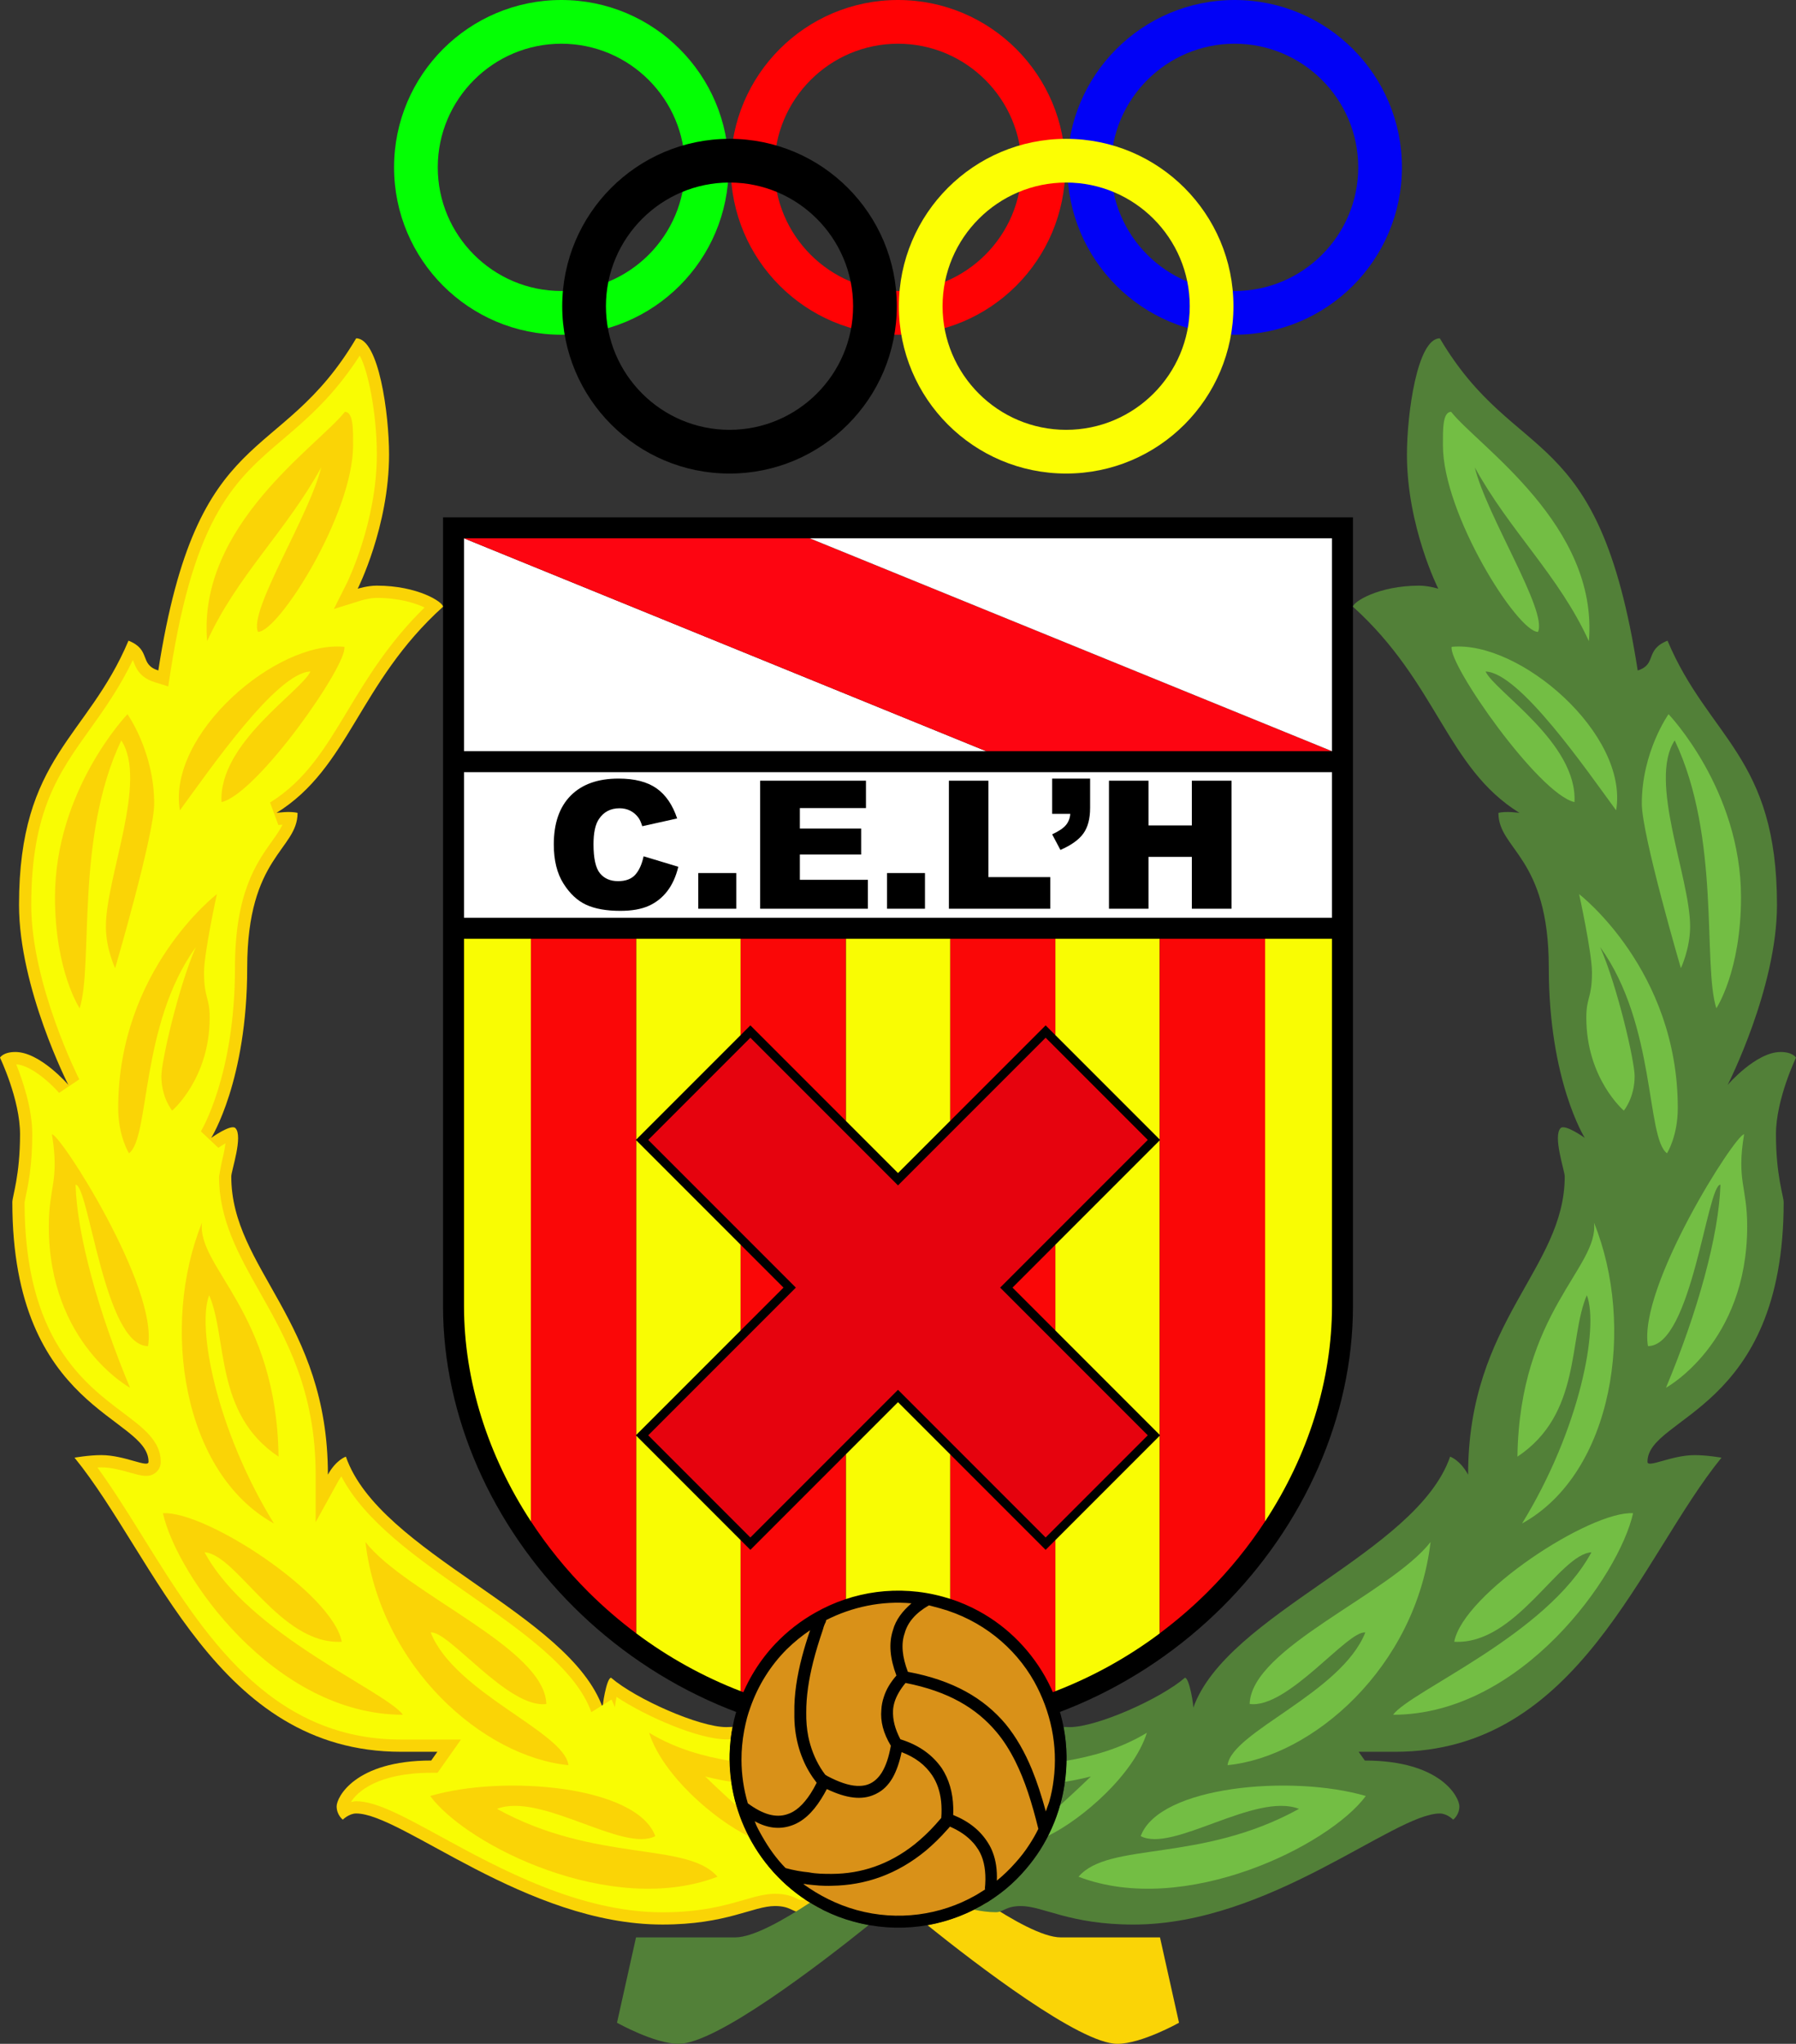 <?xml version="1.0" encoding="utf-8"?>
<!-- Generator: Adobe Illustrator 12.0.0, SVG Export Plug-In . SVG Version: 6.00 Build 51448)  -->
<!DOCTYPE svg PUBLIC "-//W3C//DTD SVG 1.1//EN" "http://www.w3.org/Graphics/SVG/1.1/DTD/svg11.dtd">
<svg  version="1.1" id="Layer_1" xmlns:x="http://ns.adobe.com/Extensibility/1.0/" xmlns:i="http://ns.adobe.com/AdobeIllustrator/10.0/" xmlns:graph="http://ns.adobe.com/Graphs/1.0/"
	 xmlns="http://www.w3.org/2000/svg" xmlns:xlink="http://www.w3.org/1999/xlink" xmlns:a="http://ns.adobe.com/AdobeSVGViewerExtensions/3.0/"
	 width="489.228" height="556.5" viewBox="0 0 489.228 556.5" style="overflow:visible;enable-background:new 0 0 489.228 556.5;"
	 xml:space="preserve">
<rect x="0" y="0" width="489.228" height="556.5" fill="#333333" stroke="none"/>
<path d="M368.547,140.857v214.743c0,60.479-53.654,118.581-123.934,118.581c-70.28,0-123.934-58.102-123.934-118.581V140.857
	H368.547z"/>
<path style="fill:#F9FC03;" d="M144.621,255.615h-18.226c0,50.739,0,99.986,0,99.986c0,20.295,6.493,40.749,18.226,58.638V255.615z"
	/>
<path style="fill:#FA0707;" d="M173.207,390.81c0,0,0.04-0.038,0.113-0.112v-80.204c-0.073-0.074-0.113-0.112-0.113-0.112
	l0.113-0.113v-54.653h-28.699v158.624c4.493,6.853,9.73,13.342,15.702,19.281c4.103,4.08,8.45,7.82,12.998,11.222V390.92
	L173.207,390.81z"/>
<path style="fill:#F9FC03;" d="M201.741,362.274v-23.361c-11.357-11.358-26.961-26.96-28.421-28.42v80.204
	C174.779,389.237,190.383,373.635,201.741,362.274z"/>
<polygon style="fill:#F9FC03;" points="201.741,281.846 201.741,255.615 173.32,255.615 173.32,310.268 "/>
<path style="fill:#F9FC03;" d="M173.32,390.92v53.821c8.781,6.575,18.337,11.837,28.421,15.733v-41.131L173.32,390.92z"/>
<path style="fill:#FA0707;" d="M204.399,279.188c0,0,14.425,14.426,26.04,26.039v-49.612h-28.699v26.231L204.399,279.188z"/>
<path style="fill:#FA0707;" d="M213.422,350.595c-1.022-1.024-5.783-5.781-11.681-11.682v23.361
	C207.639,356.377,212.399,351.619,213.422,350.595z"/>
<path style="fill:#FA0707;" d="M204.399,422.003l-2.659-2.659v41.131c9.184,3.548,18.812,5.932,28.699,7.116v-71.627
	C218.824,407.579,204.399,422.003,204.399,422.003z"/>
<path style="fill:#F9FC03;" d="M244.614,319.401c1.169-1.169,7.198-7.197,14.245-14.245v-49.542h-28.419v49.612
	C237.458,312.245,243.45,318.236,244.614,319.401z"/>
<path style="fill:#F9FC03;" d="M244.614,381.789c-1.164,1.164-7.156,7.155-14.174,14.175v71.632
	c4.675,0.557,9.401,0.871,14.174,0.871c4.799,0,9.549-0.318,14.245-0.88v-71.553C251.812,388.985,245.783,382.956,244.614,381.789z"
	/>
<path style="fill:#FA0707;" d="M284.829,279.188l2.659,2.66v-26.233h-28.629v49.542
	C270.462,293.554,284.829,279.188,284.829,279.188z"/>
<path style="fill:#FA0707;" d="M287.488,362.274v-23.361c-5.899,5.9-10.657,10.657-11.68,11.682
	C276.831,351.619,281.588,356.377,287.488,362.274z"/>
<path style="fill:#FA0707;" d="M284.829,422.003c0,0-14.366-14.366-25.97-25.969v71.553c9.866-1.175,19.466-3.567,28.629-7.101
	v-41.143L284.829,422.003z"/>
<path style="fill:#F9FC03;" d="M287.488,419.344v41.131c10.084-3.896,19.641-9.158,28.421-15.733V390.92L287.488,419.344z"/>
<path style="fill:#F9FC03;" d="M315.909,390.698v-80.206c-1.456,1.456-17.062,17.062-28.421,28.421v23.361
	C298.846,373.636,314.453,389.241,315.909,390.698z"/>
<polygon style="fill:#F9FC03;" points="315.909,310.268 315.909,255.615 287.488,255.615 287.488,281.848 "/>
<path style="fill:#FA0707;" d="M315.909,255.615v54.653l0.112,0.113c0,0-0.039,0.038-0.112,0.111v80.206
	c0.073,0.073,0.112,0.111,0.112,0.111l-0.112,0.11v53.802c4.545-3.398,8.898-7.122,12.997-11.202
	c5.973-5.939,11.21-12.429,15.703-19.281V255.615H315.909z"/>
<path style="fill:#F9FC03;" d="M344.609,414.238c11.732-17.889,18.225-38.343,18.225-58.638c0,0,0-49.247,0-99.986h-18.225V414.238z
	"/>
<polygon style="fill:#E6030E;" points="244.614,378.42 284.829,418.635 312.654,390.81 272.439,350.595 312.654,310.381 
	284.829,282.555 244.614,322.77 204.399,282.555 176.575,310.381 216.789,350.595 176.575,390.81 204.399,418.635 "/>
<path style="fill:#FFFFFF;" d="M362.833,249.9c0-13.538,0-27.054,0-39.646H126.395c0,12.592,0,26.108,0,39.646H362.833z"/>
<path d="M175.318,233.153l9.45,2.851c-0.634,2.647-1.634,4.858-2.997,6.633c-1.363,1.775-3.057,3.114-5.078,4.018
	c-2.021,0.903-4.593,1.355-7.717,1.355c-3.79,0-6.887-0.551-9.288-1.65c-2.401-1.1-4.475-3.036-6.218-5.804
	c-1.744-2.77-2.616-6.315-2.616-10.637c0-5.761,1.534-10.189,4.604-13.283c3.069-3.095,7.413-4.641,13.028-4.641
	c4.394,0,7.848,0.89,10.363,2.667c2.514,1.779,4.382,4.509,5.604,8.192l-9.503,2.109c-0.333-1.059-0.682-1.832-1.046-2.323
	c-0.604-0.821-1.341-1.453-2.214-1.896c-0.873-0.442-1.848-0.664-2.928-0.664c-2.444,0-4.316,0.979-5.618,2.937
	c-0.984,1.453-1.475,3.734-1.475,6.844c0,3.852,0.585,6.493,1.756,7.921c1.171,1.429,2.817,2.143,4.938,2.143
	c2.058,0,3.612-0.577,4.664-1.733C174.079,237.035,174.843,235.355,175.318,233.153z"/>
<path d="M190.211,237.72h10.343v9.712h-10.343V237.72z"/>
<path d="M207.065,212.573h28.822v7.455H217.88v5.564h16.695v7.087H217.88v6.878h18.533v7.875h-29.348V212.573z"/>
<path d="M241.62,237.72h10.341v9.712H241.62V237.72z"/>
<path d="M258.474,212.573h10.763v26.25h16.852v8.61h-27.614V212.573z"/>
<path d="M286.604,211.995h10.342v7.975c0,2.936-0.609,5.256-1.829,6.963c-1.221,1.706-3.309,3.202-6.259,4.487l-2.254-4.241
	c1.834-0.858,3.099-1.712,3.784-2.562c0.689-0.85,1.073-1.854,1.152-3.014h-4.937V211.995z"/>
<path d="M302.083,212.573h10.763v12.18h11.812v-12.18h10.815v34.86h-10.815v-14.122h-11.812v14.122h-10.763V212.573z"/>
<path style="fill:#FFFFFF;" d="M126.395,204.54h142.264l-142.264-57.968C126.395,150.141,126.395,174.068,126.395,204.54z"/>
<polygon style="fill:#FD0511;" points="362.833,204.54 220.57,146.572 126.395,146.572 268.659,204.54 "/>
<path style="fill:#FFFFFF;" d="M220.57,146.572l142.264,57.968c0-30.472,0-54.399,0-57.968
	C356.747,146.572,283.89,146.572,220.57,146.572z"/>
<path style="fill:#04FF04;" d="M152.913,0c-25.167,0-45.57,20.403-45.57,45.57c0,25.167,20.402,45.57,45.57,45.57
	s45.57-20.403,45.57-45.57C198.483,20.403,178.081,0,152.913,0z M152.913,79.235c-18.563,0-33.665-15.102-33.665-33.665
	c0-18.563,15.102-33.665,33.665-33.665c18.562,0,33.665,15.102,33.665,33.665C186.578,64.133,171.476,79.235,152.913,79.235z"/>
<path style="fill:#0102F6;" d="M290.746,45.57c0,25.167,20.403,45.57,45.57,45.57s45.57-20.403,45.57-45.57
	c0-25.167-20.403-45.57-45.57-45.57S290.746,20.403,290.746,45.57z M302.65,45.57c0-18.563,15.102-33.665,33.666-33.665
	c18.561,0,33.663,15.102,33.663,33.665c0,18.563-15.103,33.665-33.663,33.665C317.751,79.235,302.65,64.133,302.65,45.57z"/>
<path style="fill:#FF0204;" d="M244.614,0c-25.167,0-45.569,20.403-45.569,45.57c0,25.167,20.402,45.57,45.569,45.57
	c25.167,0,45.569-20.403,45.569-45.57C290.183,20.403,269.781,0,244.614,0z M244.614,79.235c-18.562,0-33.664-15.102-33.664-33.665
	c0-18.563,15.102-33.665,33.664-33.665c18.563,0,33.666,15.102,33.666,33.665C278.28,64.133,263.177,79.235,244.614,79.235z"/>
<path d="M198.72,37.8c-25.169,0-45.57,20.403-45.57,45.57s20.401,45.57,45.57,45.57c25.167,0,45.57-20.403,45.57-45.57
	S223.887,37.8,198.72,37.8z M198.72,117.035c-18.563,0-33.666-15.102-33.666-33.665s15.102-33.665,33.666-33.665
	c18.562,0,33.664,15.102,33.664,33.665S217.283,117.035,198.72,117.035z"/>
<path style="fill:#FCFE03;" d="M290.42,37.8c-25.167,0-45.57,20.403-45.57,45.57s20.403,45.57,45.57,45.57s45.57-20.403,45.57-45.57
	S315.587,37.8,290.42,37.8z M290.42,117.035c-18.562,0-33.666-15.102-33.666-33.665s15.104-33.665,33.666-33.665
	s33.666,15.102,33.666,33.665S308.983,117.035,290.42,117.035z"/>
<path style="fill:#FAD406;" d="M204.774,501.546c-4.045-7.097-6.243-15.426-6.028-23.954c0.079-2.467,0.326-4.932,0.825-7.384
	c-0.542,0.031-1.116,0.053-1.751,0.053c-7.281,0-24.5-7.561-31.361-13.44c-1.259,0-2.52,8.261-2.239,8.261
	c-9.101-25.759-60.9-42.14-70.001-68.461c0,0-2.66,0.841-4.899,4.901c0-42-26.32-56.001-26.32-81.201
	c0-1.539,3.291-10.988,1.12-13.159c-1.19-1.19-6.58,2.659-6.58,2.659s9.799-15.54,9.799-46.339c0-30.38,13.721-32.061,13.721-42.141
	c-2.1-0.56-5.74,0-5.74,0c19.88-12.319,22.26-35.28,45.36-56.14c0-1.26-6.858-5.739-18.06-5.739c-2.521,0-5.179,0.839-5.179,0.839
	s8.539-16.94,8.539-36.54c0-11.061-2.799-31.641-8.959-31.641c-20.861,35.28-43.26,21.981-53.9,90.44
	c-5.32-1.679-1.82-5.599-8.12-8.12c-11.2,26.601-29.82,31.501-29.82,71.96c0,22.68,13.44,49,13.44,49S10.92,286.44,4.2,286.44
	c-3.359,0-4.2,1.54-4.2,1.54s5.46,11.34,5.46,20.86c0,11.2-2.1,16.939-2.1,18.479c0,56.98,37.099,58.242,37.099,70.7
	c0,1.82-6.439-1.819-12.879-1.819c-3.36,0-7.28,0.698-7.28,0.698c22.12,27.161,38.78,80.081,88.9,80.081c4.48,0,9.939,0,9.939,0
	l-1.68,2.381c-20.859,0-25.76,10.079-25.76,12.461c0,2.378,1.679,3.639,1.679,3.639s1.681-1.682,3.641-1.682
	c12.459,0,46.339,30.241,83.439,30.241c17.5,0,24.64-5.041,30.66-5.041c4.2,0,4.76,1.681,6.86,1.681
	c1.951,0,4.032-0.287,6.066-0.706C215.824,515.816,209.191,509.344,204.774,501.546z"/>
<path style="fill:#F9FC03;" d="M204.774,501.546c-4.045-7.097-6.243-15.426-6.028-23.954c0.042-1.343,0.134-2.685,0.288-4.025
	c-0.389,0.016-0.784,0.028-1.214,0.028c-7.338,0-21.504-6.005-29.875-11.555c-0.237,1.185-0.419,2.362-0.432,2.847l-0.917-2.137
	l-5.52,3.441c-4.16-11.775-19.043-22.144-33.436-32.168c-13.958-9.722-28.271-19.759-34.643-32.034
	c-0.252,0.35-0.503,0.679-0.76,1.144l-6.251,11.331v-12.942c0-22.79-8.087-37.089-15.223-49.702
	c-5.707-10.091-11.097-19.622-11.097-31.499l0.645-3.476c0.286-1.182,0.873-3.643,1.115-5.554c-0.648,0.377-1.333,0.804-1.951,1.243
	l-4.761-4.483c0.093-0.151,9.291-15.274,9.291-44.569c0-20.347,5.886-28.575,10.185-34.583c1.258-1.759,2.16-3.092,2.751-4.345
	c-0.383,0.034-0.788,0.033-1.124,0.083l-2.254-6.129c9.674-5.996,14.982-14.804,21.128-25.005c5.277-8.76,11.246-18.584,20.95-28.09
	c-2.53-1.21-7.001-2.618-13.021-2.618c-1.954,0-4.159,0.681-4.181,0.687l-7.492,2.334l3.517-7.013
	c0.082-0.164,8.183-16.515,8.183-35.042c0-11.187-2.382-22.909-4.659-26.926c-7.054,10.952-14.346,17.205-20.845,22.722
	c-12.893,10.944-24.026,20.396-30.728,63.515l-0.597,3.835l-3.701-1.169c-4.108-1.297-5.095-3.878-5.747-5.585
	c-0.064-0.166-0.121-0.292-0.18-0.437c-3.573,7.377-7.605,13.152-11.554,18.66c-8.652,12.069-16.124,22.491-16.124,48.023
	c0,21.592,12.945,47.229,13.076,47.484l-5.495,3.691c-2.557-2.962-7.932-7.608-11.684-7.772c1.715,4.25,4.383,11.964,4.383,19.037
	c0,8.521-1.167,14.021-1.794,16.976l-0.308,1.586c0.002,37.08,16.172,49.243,26.874,57.291c5.488,4.127,10.228,7.693,10.228,13.327
	c0,1.214-0.542,2.32-1.488,3.035c-1.792,1.355-3.884,0.765-6.779-0.054c-2.312-0.653-5.188-1.468-7.947-1.468
	c-0.339,0-0.693,0.032-1.042,0.045c4.181,5.741,8.206,12.188,12.407,18.949c16.05,25.836,34.243,55.119,70.256,55.119h16.373
	l-6.385,9.048h-1.728c-14.504,0-20.216,5.211-21.857,7.979c0.462-0.099,0.909-0.227,1.417-0.227c5.422,0,12.821,4.04,23.063,9.632
	c15.926,8.695,37.739,20.607,60.376,20.607c10.557,0,17.246-1.937,22.129-3.352c3.13-0.906,5.832-1.688,8.531-1.688
	c3.213,0,4.955,0.827,6.108,1.377c0.484,0.229,0.651,0.301,0.751,0.301c0.47,0,0.958-0.036,1.445-0.073
	C213.331,513.216,208.329,507.819,204.774,501.546z"/>
<path style="fill:#FAD406;" d="M93.94,112.14c2.38,0,2.239,5.042,2.239,9.1c0,18.76-20.3,50.82-25.899,50.82
	c-2.659-5.74,13.958-31.5,17.22-44.8c-9.521,17.36-22.888,29.4-31.08,47.32C53.77,143.021,86.52,121.521,93.94,112.14z"/>
<path style="fill:#FAD406;" d="M93.8,176.121C75.32,174.3,45.5,199.92,49,220.641c8.121-11.061,26.321-37.521,35.56-37.8
	c-2.519,5.459-25.06,19.46-24.22,35.559C70.14,216.161,94.779,180.881,93.8,176.121z"/>
<path style="fill:#FAD406;" d="M34.72,194.46c0,0-19.74,20.58-19.74,49.84c0,20.16,6.72,30.24,6.72,30.24
	c3.78-11.9-1.26-46.48,11.339-72.941c7.281,11.061-4.199,37.241-4.199,50.681c0,6.019,2.52,11.34,2.52,11.34S42,227.359,42,218.82
	C42,204.68,34.72,194.46,34.72,194.46z"/>
<path style="fill:#FAD406;" d="M59.08,243.46c0,0-26.88,20.58-26.88,58.241c0,7.698,2.939,12.319,2.939,12.319
	c5.741-4.2,2.94-35,18.201-56.141c-4.761,10.92-9.381,31.08-9.381,35.141c0,5.879,2.94,9.379,2.94,9.379s10.221-8.679,10.221-25.339
	c0-5.601-1.541-5.18-1.541-12.32C55.58,259.42,59.08,243.46,59.08,243.46z"/>
<path style="fill:#FAD406;" d="M14.139,308.841c2.1,12.739-0.84,14.141-0.84,25.061c0,31.921,22.121,43.959,22.121,43.959
	c-8.681-20.72-14.42-41.58-14.841-55.298c3.641,0,7.84,43.958,19.741,43.958C43.12,350.561,16.519,308.841,14.139,308.841z"/>
<path style="fill:#FAD406;" d="M55.02,332.92c-11.341,28-5.32,68.182,19.6,81.9c-15.82-25.759-21-53.479-17.64-62.16
	c5.04,11.76,1.4,32.341,18.9,43.96C75.32,357.141,53.62,345.101,55.02,332.92z"/>
<path style="fill:#FAD406;" d="M44.379,412.021c3.78,16.939,30.38,54.878,65.38,54.878c-4.9-6.577-41.86-21.699-54.04-44.238
	c8.819,0.56,20.58,25.339,37.38,24.359C90.58,433.862,56,411.32,44.379,412.021z"/>
<path style="fill:#FAD406;" d="M99.54,419.86c4.06,34.16,32.199,58.521,55.299,60.76c-1.119-9.1-30.939-19.6-37.519-36.118
	c4.759-0.702,21.139,20.86,31.5,19.459C148.4,448.7,110.6,434.002,99.54,419.86z"/>
<path style="fill:#FAD406;" d="M117.179,489.021C127.26,502.6,166.6,522.062,195.44,511c-8.261-9.659-33.18-3.638-60.061-18.479
	c11.899-4.621,34.44,12.041,43.12,7.42C173.46,486.221,137.2,483.141,117.179,489.021z"/>
<path style="fill:#FAD406;" d="M200.621,491.679c-4.848-4.383-8.542-7.979-8.542-7.979s3.091,0.833,7.133,1.469
	c-0.268-1.891-0.418-3.803-0.449-5.733c-6.646-1.143-14.453-3.104-21.944-7.634c3.622,11.469,17.721,23.644,27.138,28.191
	C202.586,497.356,201.468,494.573,200.621,491.679z"/>
<path style="fill:#FAD406;" d="M315.98,527.52h-27.021c-4.878,0-13.279-4.776-20.317-9.437c-0.412,0.253-0.808,0.535-1.228,0.771
	c-4.589,2.607-9.589,4.416-14.789,5.333c13.298,10.679,41.505,32.313,51.733,32.313c6.583,0,16.801-5.742,16.801-5.742
	L315.98,527.52z"/>
<path style="fill:#528038;" d="M485.868,327.32c0-1.54-2.1-7.279-2.1-18.479c0-9.521,5.46-20.86,5.46-20.86s-0.841-1.54-4.199-1.54
	c-6.721,0-14.42,8.961-14.42,8.961s13.438-26.32,13.438-49c0-40.459-18.618-45.359-29.818-71.96c-6.3,2.521-2.801,6.441-8.121,8.12
	c-10.64-68.459-33.038-55.16-53.899-90.44c-6.159,0-8.961,20.581-8.961,31.641c0,19.6,8.54,36.54,8.54,36.54
	s-2.658-0.839-5.179-0.839c-11.201,0-18.062,4.479-18.062,5.739c23.102,20.86,25.481,43.82,45.361,56.14c0,0-3.641-0.56-5.741,0
	c0,10.08,13.721,11.76,13.721,42.141c0,30.799,9.799,46.339,9.799,46.339s-5.39-3.85-6.579-2.659
	c-2.17,2.171,1.12,11.62,1.12,13.159c0,25.2-26.319,39.201-26.319,81.201c-2.241-4.061-4.9-4.901-4.9-4.901
	c-9.101,26.321-60.899,42.702-70,68.461c0.279,0-0.979-8.261-2.24-8.261c-6.859,5.88-24.079,13.44-31.36,13.44
	c-0.616,0-1.179-0.021-1.709-0.05c0.984,5.113,1.115,10.477,0.246,15.885c-0.271,1.736-0.631,3.474-1.116,5.193
	c-1.234,4.515-3.126,8.66-5.513,12.433c-1.125,1.761-2.416,3.49-3.779,5.093c-1.695,2.018-3.599,3.893-5.62,5.572
	c-2.057,1.662-4.226,3.18-6.503,4.467c-0.693,0.395-1.398,0.768-2.11,1.125c1.996,0.404,4.031,0.682,5.946,0.682
	c2.1,0,2.659-1.681,6.858-1.681c6.021,0,13.16,5.041,30.662,5.041c37.1,0,70.979-30.241,83.438-30.241
	c1.961,0,3.641,1.682,3.641,1.682s1.68-1.261,1.68-3.639c0-2.382-4.9-12.461-25.759-12.461l-1.682-2.381c0,0,5.461,0,9.94,0
	c50.121,0,66.779-52.92,88.9-80.081c0,0-3.921-0.698-7.279-0.698c-6.441,0-12.882,3.64-12.882,1.819
	C448.768,385.562,485.868,384.301,485.868,327.32z"/>
<path style="fill:#73BE44;" d="M395.289,112.14c-2.38,0-2.239,5.042-2.239,9.1c0,18.76,20.3,50.82,25.899,50.82
	c2.659-5.74-13.958-31.5-17.22-44.8c9.521,17.36,22.888,29.4,31.08,47.32C435.458,143.021,402.708,121.521,395.289,112.14z"/>
<path style="fill:#73BE44;" d="M395.429,176.121c18.479-1.821,48.3,23.799,44.8,44.52c-8.121-11.061-26.32-37.521-35.56-37.8
	c2.519,5.459,25.06,19.46,24.22,35.559C419.087,216.161,394.45,180.881,395.429,176.121z"/>
<path style="fill:#73BE44;" d="M454.508,194.46c0,0,19.741,20.58,19.741,49.84c0,20.16-6.721,30.24-6.721,30.24
	c-3.779-11.9,1.26-46.48-11.34-72.941c-7.281,11.061,4.2,37.241,4.2,50.681c0,6.019-2.519,11.34-2.519,11.34
	s-10.643-36.261-10.643-44.8C447.228,204.68,454.508,194.46,454.508,194.46z"/>
<path style="fill:#73BE44;" d="M430.15,243.46c0,0,26.879,20.58,26.879,58.241c0,7.698-2.94,12.319-2.94,12.319
	c-5.739-4.2-2.938-35-18.201-56.141c4.763,10.92,9.383,31.08,9.383,35.141c0,5.879-2.941,9.379-2.941,9.379
	s-10.221-8.679-10.221-25.339c0-5.601,1.541-5.18,1.541-12.32C433.649,259.42,430.15,243.46,430.15,243.46z"/>
<path style="fill:#73BE44;" d="M475.088,308.841c-2.1,12.739,0.841,14.141,0.841,25.061c0,31.921-22.12,43.959-22.12,43.959
	c8.68-20.72,14.419-41.58,14.84-55.298c-3.641,0-7.841,43.958-19.741,43.958C446.108,350.561,472.708,308.841,475.088,308.841z"/>
<path style="fill:#73BE44;" d="M434.208,332.92c11.341,28,5.32,68.182-19.601,81.9c15.82-25.759,21-53.479,17.642-62.16
	c-5.041,11.76-1.4,32.341-18.9,43.96C413.909,357.141,435.608,345.101,434.208,332.92z"/>
<path style="fill:#73BE44;" d="M444.849,412.021c-3.779,16.939-30.381,54.878-65.38,54.878c4.901-6.577,41.859-21.699,54.039-44.238
	c-8.819,0.56-20.579,25.339-37.379,24.359C398.65,433.862,433.229,411.32,444.849,412.021z"/>
<path style="fill:#73BE44;" d="M389.687,419.86c-4.058,34.16-32.198,58.521-55.298,60.76c1.119-9.1,30.939-19.6,37.52-36.118
	c-4.759-0.702-21.139,20.86-31.5,19.459C340.829,448.7,378.628,434.002,389.687,419.86z"/>
<path style="fill:#73BE44;" d="M372.049,489.021c-10.081,13.579-49.42,33.042-78.262,21.979c8.262-9.659,33.182-3.638,60.062-18.479
	c-11.899-4.621-34.44,12.041-43.121,7.42C315.768,486.221,352.029,483.141,372.049,489.021z"/>
<path style="fill:#73BE44;" d="M290.489,479.432c-0.026,1.897-0.165,3.81-0.436,5.732c4.021-0.637,7.096-1.464,7.096-1.464
	s-3.627,3.531-8.407,7.858c-0.822,2.941-1.938,5.715-3.275,8.339c9.413-4.618,23.345-16.702,26.941-28.096
	C304.926,476.324,297.13,478.287,290.489,479.432z"/>
<path style="fill:#528038;" d="M232.487,523.208c-2.794-0.744-5.412-1.759-7.927-2.989l-0.251-0.122
	c-1.263-0.625-2.476-1.322-3.663-2.053c-7.05,4.671-15.485,9.476-20.376,9.476H173.25l-5.18,23.238c0,0,10.219,5.742,16.8,5.742
	c10.243,0,38.499-21.685,51.781-32.351C235.261,523.899,233.872,523.592,232.487,523.208z"/>
<g>
	<path style="fill-rule:evenodd;clip-rule:evenodd;fill:#D99118;" d="M256.487,436.348c23.561,6.502,37.429,30.999,30.929,54.561
		c-6.457,23.362-30.915,37.245-54.511,30.724c-23.562-6.501-37.426-30.999-30.958-54.399
		C208.434,443.708,232.893,429.826,256.487,436.348z"/>
	<path style="fill-rule:evenodd;clip-rule:evenodd;" d="M273.917,514.387c-2.057,1.662-4.226,3.18-6.503,4.467
		c-10.354,5.88-22.78,7.721-34.927,4.354l0,0l0,0c-2.794-0.744-5.412-1.759-7.927-2.989l-0.251-0.122
		c-8.347-4.131-15.068-10.668-19.535-18.551c-4.045-7.097-6.243-15.426-6.028-23.954l3.23,1.581
		c0.017,4.056,0.606,8.039,1.729,11.838c4.08,3.021,7.593,4.028,10.731,2.98c2.247-0.68,4.376-2.571,6.351-5.612l2.908,1.425
		c-2.433,3.884-5.128,6.3-8.25,7.309c-3.138,1.046-6.428,0.679-9.859-1.221c0.514,1.498,1.292,2.812,2.055,4.163
		c1.796,3.149,3.822,6.012,6.347,8.585c2.114,0.587,4.28,0.979,6.284,1.16c2.149,0.428,4.24,0.428,6.332,0.428
		c7.938-0.03,15.512-2.508,22.471-7.999l3.233,1.579c-7.937,6.574-16.582,9.508-25.64,9.654c-2.323,0.11-4.525-0.118-6.886-0.388
		c-0.198-0.051-0.557-0.141-0.948-0.063c4.28,3.072,9.073,5.555,14.52,7.062l0,0l0,0c11.253,3.104,22.908,1.38,32.337-3.974
		c0.908-0.492,1.868-1.179,2.741-1.686l-0.164-0.033c0.102-0.932,0.148-1.844,0.158-2.686L273.917,514.387z M279.537,508.814
		c-1.695,2.018-3.599,3.893-5.62,5.572l-5.49-2.691c0.011-3.2-0.585-5.896-1.927-8.061c-0.436-0.66-0.904-1.335-1.43-1.902
		l5.348,2.62c0.861,2.243,1.237,4.833,1.123,7.71c1.771-1.446,3.442-3.034,4.943-4.742L279.537,508.814L279.537,508.814z
		 M198.746,477.592c0.083-2.63,0.349-5.257,0.917-7.871l3.05,1.491c-0.495,2.649-0.743,5.332-0.737,7.961L198.746,477.592
		L198.746,477.592z M252.308,503.808l-3.233-1.579c1.971-1.575,3.938-3.413,5.801-5.487l3.087,1.512
		C256.138,500.341,254.225,502.164,252.308,503.808L252.308,503.808z M223.695,489.804l-2.908-1.425
		c0.567-0.879,1.146-1.885,1.674-2.963c-1.554-2.006-2.825-4.139-3.737-6.366l4.811,2.354c0.399,0.638,0.814,1.244,1.249,1.812
		l0.504,0.334c3.179,1.69,5.885,2.615,8.191,2.72l4.775,2.338c-3.454,1.604-7.73,1.066-13.025-1.48
		C224.718,488.079,224.224,488.995,223.695,489.804z M283.316,503.722c-1.125,1.761-2.416,3.49-3.779,5.093l-3.053-1.494
		c1.436-1.568,2.761-3.275,3.892-5.039L283.316,503.722L283.316,503.722z M199.663,469.721c0.169-0.984,0.411-1.934,0.673-2.921l0,0
		l0,0c0.312-1.092,0.659-2.171,1.027-3.192l2.979,1.461c-0.315,0.823-0.575,1.721-0.837,2.615l0,0l0,0
		c-0.312,1.183-0.568,2.348-0.792,3.528L199.663,469.721L199.663,469.721z M270.417,504.353l-5.348-2.62
		c-1.604-1.81-3.636-3.205-6.312-4.379c-0.245,0.323-0.512,0.594-0.796,0.899l-3.087-1.512c0.495-0.559,1.007-1.15,1.521-1.743
		c0.128-1.629,0.1-3.113-0.035-4.471l3.301,1.614c0.041,0.646,0.012,1.341-0.021,2.04c4.415,1.804,7.495,4.334,9.595,7.764
		C269.708,502.712,270.09,503.477,270.417,504.353L270.417,504.353z M238.254,488.607l-4.775-2.338
		c1.395,0.06,2.663-0.166,3.748-0.745c1.139-0.598,2.148-1.574,2.978-2.905l2.945,1.439c-1.165,2.014-2.618,3.44-4.434,4.332
		C238.539,488.479,238.415,488.553,238.254,488.607L238.254,488.607z M223.535,481.403l-4.811-2.354
		c-1.075-2.529-1.759-5.222-2.106-7.975l3.555,1.74C220.808,475.887,221.922,478.787,223.535,481.403z M289.945,486.096
		c-0.271,1.736-0.631,3.474-1.116,5.193l0,0l0,0c-1.234,4.515-3.126,8.66-5.513,12.433l-2.94-1.44
		c0.903-1.383,1.731-2.803,2.466-4.311l0,0c-1.72-7.026-3.65-13.178-6.287-18.43l4.524,2.213c1.442,3.509,2.67,7.362,3.812,11.483
		c0.297-1.059,0.699-1.886,0.943-2.744l0,0l0,0c0.557-1.956,0.932-3.906,1.166-5.84L289.945,486.096L289.945,486.096z
		 M201.363,463.607c2.199-6.129,5.62-11.574,9.856-16.045l3.086,1.512c-4.36,4.361-7.818,9.791-9.964,15.994L201.363,463.607
		L201.363,463.607z M259.663,492.142l-3.301-1.614c-0.295-2.77-1.12-5.174-2.458-7.165c-1.883-2.79-4.53-4.842-8.312-6.293
		c-0.583,2.83-1.404,5.143-2.441,6.989l-2.945-1.439c1.094-1.778,1.931-4.215,2.459-7.296c-2.068-3.413-2.88-6.659-2.586-9.808
		c0.06-1.218,0.3-2.345,0.685-3.491l2.909,1.423c-0.226,0.734-0.362,1.469-0.41,2.202c-0.12,2.61,0.507,5.053,1.997,7.921
		c5.217,1.617,8.813,4.356,11.274,7.875C258.472,484.395,259.554,488,259.663,492.142L259.663,492.142z M220.173,472.815
		l-3.555-1.74c-0.191-1.517-0.259-3.104-0.234-4.698c-0.096-4.898,0.701-9.979,2.086-15.265l3.018,1.478
		c-1.212,4.834-1.89,9.397-1.87,13.725C219.583,468.566,219.762,470.745,220.173,472.815z M256.906,434.772L256.906,434.772
		c2.794,0.743,5.447,1.774,7.925,2.985l0.252,0.125c8.35,4.129,15.067,10.671,19.57,18.567c4.918,8.683,6.99,19.083,5.292,29.646
		L287,484.653c1.245-9.446-0.837-18.741-5.25-26.73c-5.298-9.448-14.423-16.898-25.714-20.017l0,0l0,0
		c-1.021-0.276-2.075-0.572-2.989-0.799c-3.577,2.035-5.826,4.627-6.621,7.617c-1.029,2.924-0.66,6.44,0.878,10.487
		c12.44,2.309,20.704,7.24,26.571,14.163c2.982,3.638,5.287,7.75,7.203,12.379l-4.524-2.213c-1.488-2.955-3.157-5.639-5.163-8
		c-5.433-6.441-13.07-11.024-24.726-13.302c-1.436,1.743-2.454,3.469-2.994,5.208l-2.909-1.423c0.646-2.044,1.792-3.931,3.42-5.804
		c-1.74-4.631-2.149-8.704-0.946-12.346c0.762-2.83,2.583-5.185,5.05-7.317c-8.138-0.735-16.187,0.979-23.237,4.561
		c0,0,0,0-0.033,0.16c0,0-0.051,0.198-0.085,0.359c-0.441,0.81-0.735,1.863-0.822,2.224c-1.029,3.012-1.914,5.916-2.623,8.729
		l-3.018-1.478c0.625-2.366,1.372-4.802,2.209-7.237c-2.257,1.519-4.405,3.271-6.373,5.199l-3.086-1.512
		c3.205-3.368,6.864-6.206,10.795-8.42C232.333,433.244,244.794,431.424,256.906,434.772L256.906,434.772z"/>
</g>
</svg>
